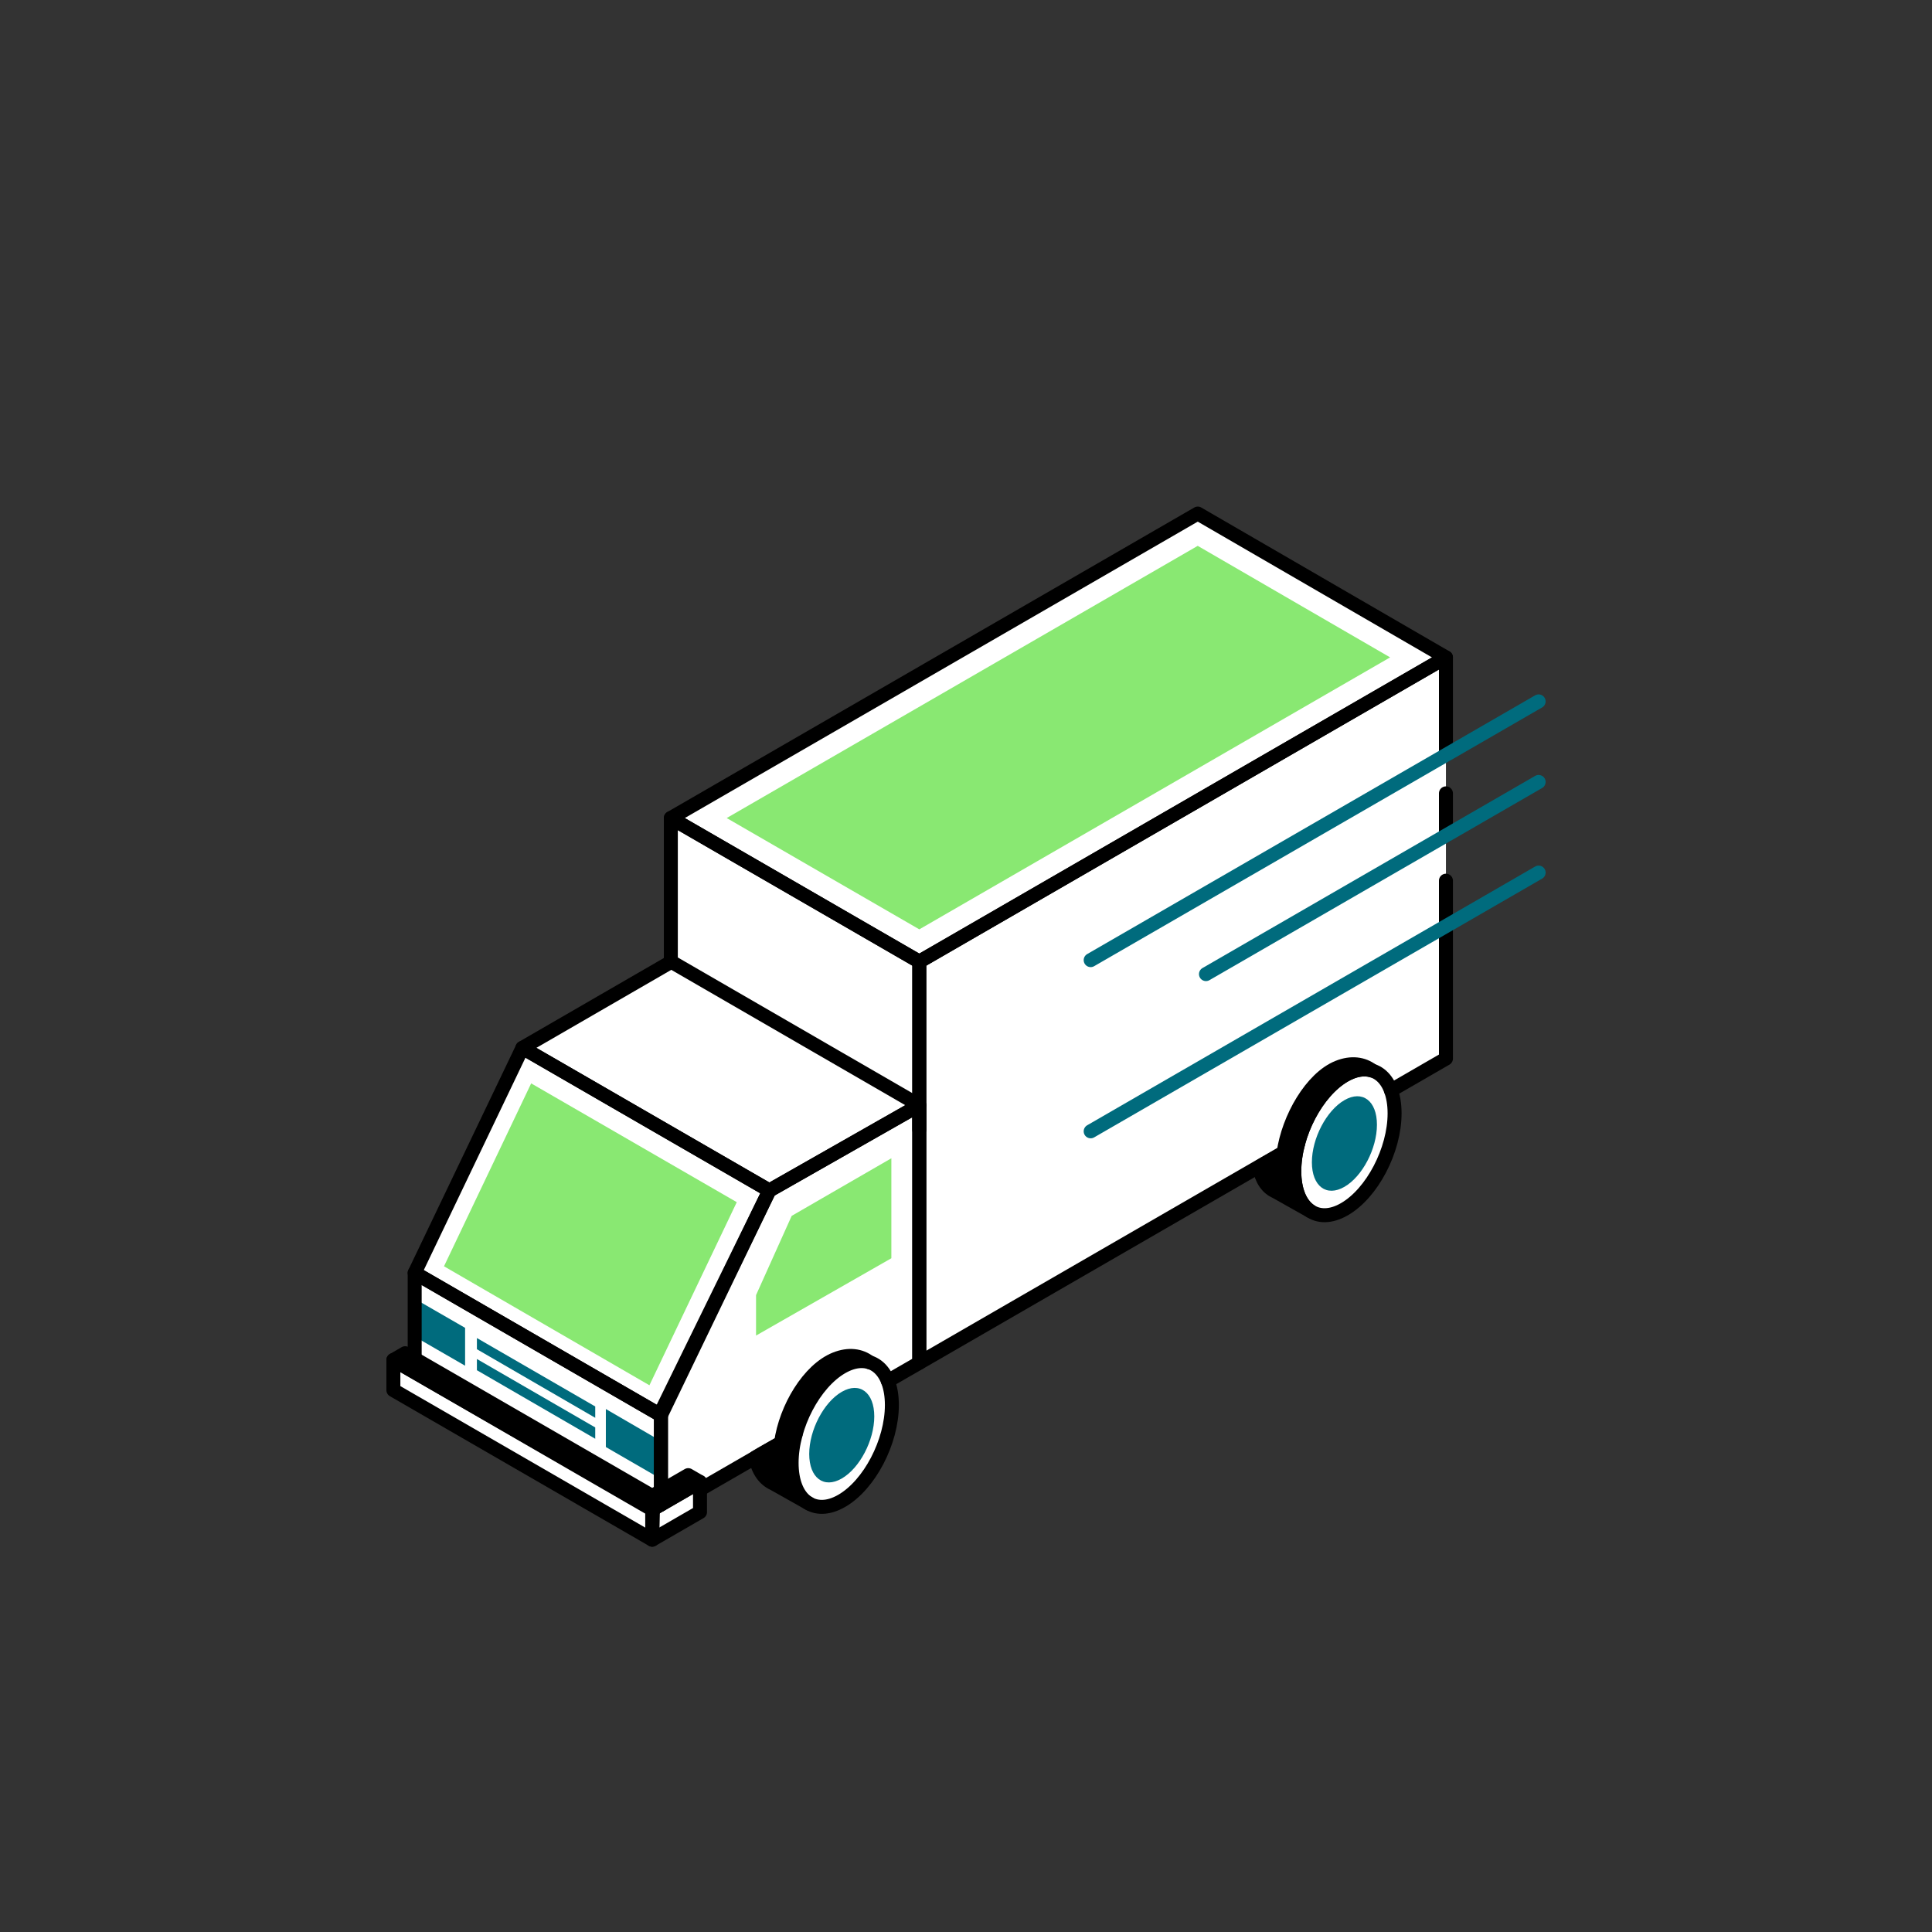 <?xml version="1.0" encoding="UTF-8" standalone="no"?><!DOCTYPE svg PUBLIC "-//W3C//DTD SVG 1.1//EN" "http://www.w3.org/Graphics/SVG/1.1/DTD/svg11.dtd"><svg width="100%" height="100%" viewBox="0 0 553 553" version="1.1" xmlns="http://www.w3.org/2000/svg" xmlns:xlink="http://www.w3.org/1999/xlink" xml:space="preserve" xmlns:serif="http://www.serif.com/" style="fill-rule:evenodd;clip-rule:evenodd;stroke-linecap:round;stroke-linejoin:round;stroke-miterlimit:10;"><rect x="0" y="0" width="553" height="553" fill="#333333" stroke="none"/><g id="Ebene1"><g><path d="M228.355,411.744l-27.99,16.256l0,4.09l-14.96,7.91l-72.81,-42l0,-6l6.1,-6l0,-22l31.71,-64.07l43.12,-23.43l-1.51,-43.5l151.39,-86l70.47,43l0,114l-14.746,8.564c0.634,1.832 0.981,4.017 0.981,6.511c0,10.902 -6.637,23.571 -14.817,28.298c-8.181,4.727 -14.818,-0.287 -14.818,-11.189c0,-2.458 0.337,-5.007 0.954,-7.533l-117.937,68.494c0.57,1.658 0.883,3.636 0.883,5.892c0,9.889 -6.02,21.379 -13.44,25.667c-7.42,4.287 -13.44,-0.26 -13.44,-10.148c0,-2.223 0.304,-4.527 0.86,-6.812Z" style="fill:#fff;"/><path d="M136.505,388.99l0,3.21l33.87,19.62l0,-3.24l-33.87,-19.59Z" style="fill:#006b7d;fill-rule:nonzero;"/><path d="M136.505,382.99l0,3.2l33.87,19.63l0,-3.24l-33.87,-19.59Z" style="fill:#006b7d;fill-rule:nonzero;"/><path d="M133.125,380.07l-14.43,-8.32l0,10.83l14.43,8.33l0,-10.84Z" style="fill:#006b7d;fill-rule:nonzero;"/><path d="M173.415,403.31l0,10.88l15.77,9.12l0.01,-10.83l-15.78,-9.17Z" style="fill:#006b7d;fill-rule:nonzero;"/><path d="M371.515,327.47l-108.38,62.61l0,-114.83l150.74,-87.08l0,27.91" style="fill:none;fill-rule:nonzero;stroke:#000;stroke-width:4px;"/><path d="M398.125,312.1l15.75,-9.1l0,-50.92" style="fill:none;fill-rule:nonzero;stroke:#000;stroke-width:4px;"/><path d="M413.875,239.14l0,-12.06" style="fill:none;fill-rule:nonzero;stroke:#000;stroke-width:4px;"/><path d="M263.135,323.38l0,-48.13l-71.12,-41.1l0,41.22" style="fill:none;fill-rule:nonzero;stroke:#000;stroke-width:4px;"/><path d="M192.015,234.15l150.82,-87.15l71.04,41.17l-150.74,87.08l-71.12,-41.1Z" style="fill:none;fill-rule:nonzero;stroke:#000;stroke-width:4px;"/><path d="M208.005,234.15l134.82,-77.91l55.07,31.92l-134.76,77.85l-55.13,-31.86Z" style="fill:#89e872;fill-rule:nonzero;"/><path d="M220.215,340.76l42.92,-24.41l-70.99,-41.06l-42.61,24.64l70.68,40.83Z" style="fill:none;fill-rule:nonzero;stroke:#000;stroke-width:4px;"/><path d="M227.735,410.53l-27.37,15.81" style="fill:none;fill-rule:nonzero;stroke:#000;stroke-width:4px;"/><path d="M189.185,430.64l0,-26.5l31.03,-63.38l42.92,-24.41l0,73.73l-9.01,5.2" style="fill:none;fill-rule:nonzero;stroke:#000;stroke-width:4px;"/><path d="M118.695,388.91l0,-24.56l70.49,40.74l0,21.65" style="fill:none;fill-rule:nonzero;stroke:#000;stroke-width:4px;"/><path d="M220.215,340.76l-31.03,64.33l-70.49,-40.74l30.84,-64.42l70.68,40.83Z" style="fill:none;fill-rule:nonzero;stroke:#000;stroke-width:4px;"/><path d="M152.035,310.1l-24.95,52.35l58.8,34.06l25,-52.41l-58.85,-34Z" style="fill:#89e872;fill-rule:nonzero;"/><g><path d="M255.135,331.53l0,28.62l-38.73,22.13l0,-11.58l10.2,-22.68l28.53,-16.49Z" style="fill:#89e872;fill-rule:nonzero;"/></g><path d="M112.595,389.28l74.3,42.69l-0.21,8.74l-74.09,-42.81l0,-8.62Z" style="fill:none;fill-rule:nonzero;stroke:#000;stroke-width:4px;"/><path d="M186.685,432.09l0,8.62l13.68,-7.91l0,-8.62l-13.68,7.91Z" style="fill:none;fill-rule:nonzero;stroke:#000;stroke-width:4px;"/><g><path d="M196.995,422.23l-10.31,5.96l-70.72,-40.86l-3.37,1.95l74.09,42.81l13.68,-7.91l-3.37,-1.95Z" style="fill:none;fill-rule:nonzero;stroke:#000;stroke-width:4px;"/></g><path d="M248.865,389.92c-2.27,-0.7 -5,-0.3 -7.93,1.39c-7.93,4.58 -14.35,16.86 -14.35,27.43c0,5.66 1.84,9.68 4.76,11.49l-9.88,-5.56c-2.58,-1.14 -4.44,-3.62 -5.23,-7.5c1.09,-0.71 5.4,-3.12 7.32,-4.19c1.4,-10.04 7.99,-20.92 15.54,-23.96c3.78,-1.52 7.2,-1.08 9.77,0.9Z" style="fill-rule:nonzero;"/><path d="M231.625,430.39c-0.09,-0.05 -0.19,-0.1 -0.28,-0.16l-9.88,-5.56c-2.58,-1.14 -4.44,-3.62 -5.23,-7.5c1.09,-0.71 5.4,-3.12 7.32,-4.19c1.4,-10.04 7.99,-20.92 15.54,-23.96c3.78,-1.52 7.2,-1.08 9.77,0.9" style="fill:none;fill-rule:nonzero;stroke:#000;stroke-width:4px;"/><path d="M255.285,402.16c0,10.57 -6.43,22.85 -14.35,27.43c-7.93,4.58 -14.35,-0.28 -14.35,-10.85c0,-10.57 6.43,-22.85 14.35,-27.43c7.93,-4.57 14.35,0.28 14.35,10.85Z" style="fill:none;fill-rule:nonzero;stroke:#000;stroke-width:4px;"/><path d="M250.245,405.42c0,6.85 -4.17,14.81 -9.31,17.78c-5.14,2.97 -9.31,-0.18 -9.31,-7.03c0,-6.85 4.17,-14.81 9.31,-17.78c5.14,-2.98 9.31,0.17 9.31,7.03Z" style="fill:#006b7d;fill-rule:nonzero;"/><path d="M392.755,306.44c-2.27,-0.71 -5,-0.31 -7.94,1.39c-7.92,4.58 -14.35,16.85 -14.35,27.42c0,5.64 1.83,9.65 4.73,11.47l-9.85,-5.54c-2.58,-1.13 -4.44,-3.61 -5.23,-7.49c1.1,-0.71 5.41,-3.12 7.32,-4.2c1.4,-10.03 7.99,-20.92 15.54,-23.96c3.79,-1.52 7.2,-1.07 9.78,0.91Z" style="fill-rule:nonzero;"/><path d="M392.755,306.44c-2.27,-0.71 -5,-0.31 -7.94,1.39c-7.92,4.58 -14.35,16.85 -14.35,27.42c0,5.64 1.83,9.65 4.73,11.47l-9.85,-5.54c-2.58,-1.13 -4.15,-3.3 -4.94,-7.18c1.1,-0.71 5.09,-2.92 7,-4c1.4,-10.03 8.02,-21.43 15.57,-24.47c3.79,-1.52 7.2,-1.07 9.78,0.91Z" style="fill:none;fill-rule:nonzero;stroke:#000;stroke-width:4px;"/><path d="M399.175,318.68c0,10.57 -6.43,22.85 -14.35,27.43c-7.93,4.58 -14.35,-0.28 -14.35,-10.85c0,-10.57 6.43,-22.85 14.35,-27.43c7.92,-4.58 14.35,0.28 14.35,10.85Z" style="fill:none;fill-rule:nonzero;stroke:#000;stroke-width:4px;"/><path d="M394.125,321.93c0,6.85 -4.17,14.81 -9.31,17.78c-5.14,2.97 -9.31,-0.18 -9.31,-7.03c0,-6.85 4.17,-14.81 9.31,-17.78c5.14,-2.97 9.31,0.18 9.31,7.03Z" style="fill:#006b7d;fill-rule:nonzero;"/><path d="M440.405,200.76l-128.22,74.06" style="fill:none;fill-rule:nonzero;stroke:#006b7d;stroke-width:4px;"/><path d="M440.405,249.76l-128.22,74.06" style="fill:none;fill-rule:nonzero;stroke:#006b7d;stroke-width:4px;"/><path d="M440.405,223.82l-95.22,55" style="fill:none;fill-rule:nonzero;stroke:#006b7d;stroke-width:4px;"/></g></g><g id="Layer_1"></g></svg>